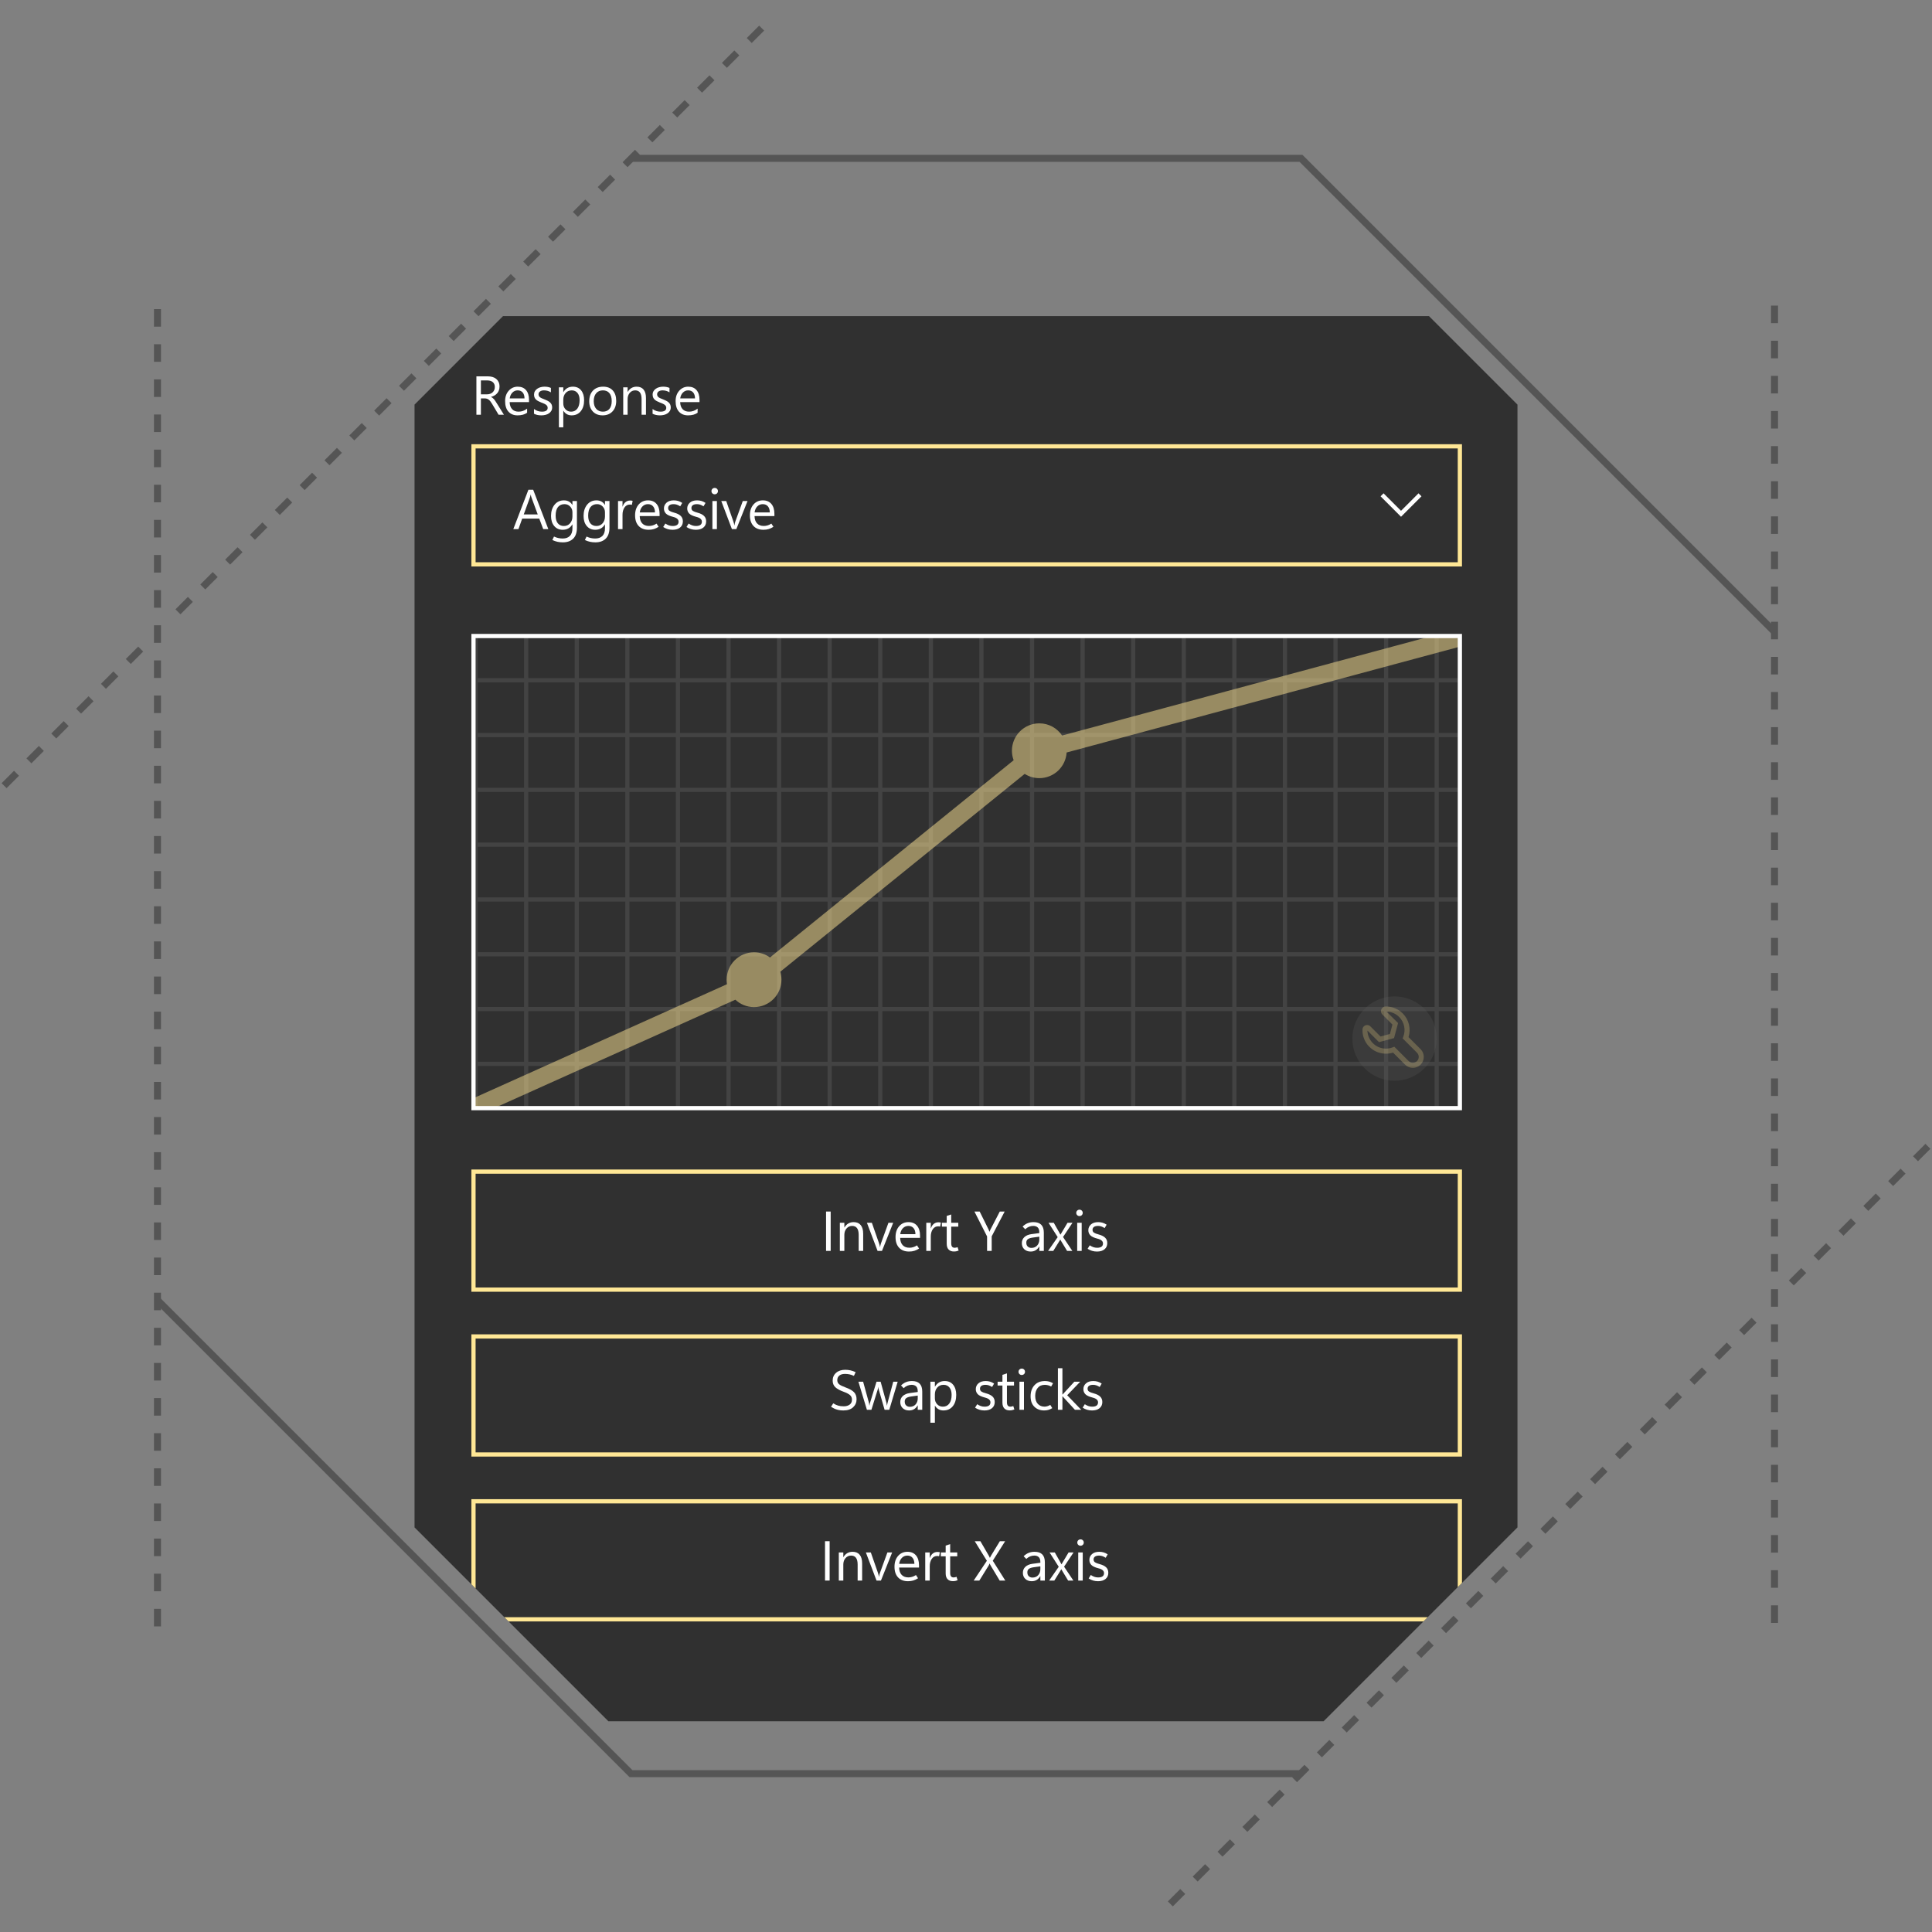 <svg xmlns="http://www.w3.org/2000/svg" xmlns:xlink="http://www.w3.org/1999/xlink" viewBox="0 0 550 550"><rect x="0" y="0" width="550" height="550" fill="#808080" stroke="none"/><g clip-path="url(#clip_logitech_img_3)"><path d="M504.39 180.511L369.952 46.073H179.828V44.073H370.78L505.804 179.097L504.39 180.511Z" fill="#555555"/><path d="M333.877 542.707L332.463 541.293L335.998 537.758L337.412 539.172L333.877 542.707ZM340.949 535.636L339.535 534.222L343.07 530.687L344.484 532.101L340.949 535.636ZM348.02 528.564L346.606 527.15L350.141 523.615L351.555 525.029L348.02 528.564ZM355.09 521.494L353.676 520.08L357.212 516.544L358.626 517.958L355.09 521.494ZM362.162 514.423L360.748 513.009L364.283 509.474L365.697 510.888L362.162 514.423ZM369.233 507.352L367.819 505.938L371.354 502.403L372.768 503.817L369.233 507.352ZM376.304 500.28L374.89 498.866L378.425 495.331L379.839 496.745L376.304 500.28ZM383.375 493.21L381.961 491.796L385.497 488.26L386.911 489.674L383.375 493.21ZM390.446 486.139L389.032 484.725L392.568 481.189L393.982 482.603L390.446 486.139ZM397.517 479.067L396.103 477.653L399.638 474.118L401.052 475.532L397.517 479.067ZM404.588 471.996L403.174 470.582L406.709 467.047L408.123 468.461L404.588 471.996ZM411.659 464.926L410.245 463.512L413.781 459.976L415.195 461.39L411.659 464.926ZM418.73 457.854L417.316 456.44L420.852 452.904L422.266 454.318L418.73 457.854ZM425.801 450.783L424.387 449.369L427.922 445.834L429.336 447.248L425.801 450.783ZM432.873 443.712L431.459 442.298L434.994 438.763L436.408 440.177L432.873 443.712ZM439.944 436.641L438.53 435.227L442.065 431.692L443.479 433.106L439.944 436.641ZM447.014 429.57L445.6 428.156L449.136 424.62L450.55 426.034L447.014 429.57ZM454.085 422.499L452.671 421.085L456.207 417.549L457.621 418.963L454.085 422.499ZM461.157 415.428L459.743 414.014L463.278 410.479L464.692 411.893L461.157 415.428ZM468.228 408.356L466.814 406.942L470.349 403.407L471.763 404.821L468.228 408.356ZM475.299 401.285L473.885 399.871L477.42 396.336L478.834 397.75L475.299 401.285ZM482.37 394.215L480.956 392.801L484.492 389.265L485.906 390.679L482.37 394.215ZM489.441 387.144L488.027 385.73L491.562 382.195L492.976 383.609L489.441 387.144ZM496.512 380.072L495.098 378.658L498.633 375.123L500.047 376.537L496.512 380.072ZM510.654 365.931L509.24 364.517L512.776 360.981L514.19 362.395L510.654 365.931ZM517.725 358.859L516.311 357.445L519.847 353.909L521.261 355.323L517.725 358.859ZM524.796 351.788L523.382 350.374L526.917 346.839L528.331 348.253L524.796 351.788ZM531.868 344.717L530.454 343.303L533.989 339.768L535.403 341.182L531.868 344.717ZM538.939 337.646L537.525 336.232L541.06 332.697L542.474 334.111L538.939 337.646ZM546.009 330.575L544.595 329.161L548.131 325.625L549.545 327.039L546.009 330.575Z" fill="#555555"/><path d="M506.17 462H504.17V457H506.17V462ZM506.17 452H504.17V447H506.17V452ZM506.17 442H504.17V437H506.17V442ZM506.17 432H504.17V427H506.17V432ZM506.17 422H504.17V417H506.17V422ZM506.17 412H504.17V407H506.17V412ZM506.17 402H504.17V397H506.17V402ZM506.17 392H504.17V387H506.17V392ZM506.17 382H504.17V377H506.17V382ZM506.17 372H504.17V367H506.17V372ZM506.17 362H504.17V357H506.17V362ZM506.17 352H504.17V347H506.17V352ZM506.17 342H504.17V337H506.17V342ZM506.17 332H504.17V327H506.17V332ZM506.17 322H504.17V317H506.17V322ZM506.17 312H504.17V307H506.17V312ZM506.17 302H504.17V297H506.17V302ZM506.17 292H504.17V287H506.17V292ZM506.17 282H504.17V277H506.17V282ZM506.17 272H504.17V267H506.17V272ZM506.17 262H504.17V257H506.17V262ZM506.17 252H504.17V247H506.17V252ZM506.17 242H504.17V237H506.17V242ZM506.17 232H504.17V227H506.17V232ZM506.17 222H504.17V217H506.17V222ZM506.17 212H504.17V207H506.17V212ZM506.17 202H504.17V197H506.17V202ZM506.17 192H504.17V187H506.17V192ZM506.17 182H504.17V177H506.17V182ZM506.17 172H504.17V167H506.17V172ZM506.17 162H504.17V157H506.17V162ZM506.17 152H504.17V147H506.17V152ZM506.17 142H504.17V137H506.17V142ZM506.17 132H504.17V127H506.17V132ZM506.17 122H504.17V117H506.17V122ZM506.17 112H504.17V107H506.17V112ZM506.17 102H504.17V97H506.17V102ZM506.17 92H504.17V87H506.17V92Z" fill="#555555"/><path d="M370.17 505.927H179.219L44.195 370.903L45.609 369.489L180.047 503.927H370.17V505.927Z" fill="#555555"/><path d="M1.869 224.374L0.455 222.96L3.99 219.425L5.404 220.839L1.869 224.374ZM8.939 217.303L7.525 215.889L11.061 212.353L12.475 213.767L8.939 217.303ZM16.011 210.232L14.597 208.818L18.132 205.283L19.546 206.697L16.011 210.232ZM23.082 203.161L21.668 201.747L25.204 198.211L26.618 199.625L23.082 203.161ZM30.153 196.09L28.739 194.676L32.275 191.141L33.689 192.555L30.153 196.09ZM37.224 189.019L35.81 187.605L39.346 184.069L40.76 185.483L37.224 189.019ZM51.366 174.877L49.952 173.463L53.488 169.927L54.902 171.341L51.366 174.877ZM58.437 167.806L57.023 166.392L60.559 162.857L61.973 164.271L58.437 167.806ZM65.508 160.735L64.094 159.321L67.63 155.785L69.044 157.199L65.508 160.735ZM72.579 153.664L71.165 152.25L74.701 148.715L76.115 150.129L72.579 153.664ZM79.65 146.593L78.236 145.179L81.771 141.643L83.185 143.057L79.65 146.593ZM86.721 139.521L85.307 138.107L88.843 134.572L90.257 135.986L86.721 139.521ZM93.792 132.451L92.378 131.037L95.913 127.501L97.327 128.915L93.792 132.451ZM100.863 125.379L99.449 123.965L102.985 120.43L104.399 121.844L100.863 125.379ZM107.935 118.309L106.521 116.895L110.057 113.359L111.471 114.773L107.935 118.309ZM115.005 111.237L113.591 109.823L117.127 106.287L118.541 107.701L115.005 111.237ZM122.077 104.167L120.663 102.753L124.199 99.217L125.613 100.631L122.077 104.167ZM129.147 97.095L127.733 95.681L131.269 92.145L132.683 93.559L129.147 97.095ZM136.219 90.024L134.805 88.61L138.341 85.074L139.755 86.488L136.219 90.024ZM143.29 82.953L141.876 81.539L145.411 78.003L146.825 79.417L143.29 82.953ZM150.361 75.882L148.947 74.468L152.483 70.932L153.897 72.346L150.361 75.882ZM157.432 68.811L156.018 67.397L159.554 63.861L160.968 65.275L157.432 68.811ZM164.503 61.74L163.089 60.326L166.625 56.791L168.039 58.205L164.503 61.74ZM171.574 54.669L170.16 53.255L173.696 49.719L175.11 51.133L171.574 54.669ZM178.645 47.598L177.231 46.184L180.767 42.649L182.181 44.063L178.645 47.598ZM185.716 40.527L184.302 39.113L187.838 35.577L189.252 36.991L185.716 40.527ZM192.788 33.456L191.374 32.042L194.909 28.507L196.323 29.921L192.788 33.456ZM199.858 26.385L198.444 24.971L201.98 21.435L203.394 22.849L199.858 26.385ZM206.93 19.313L205.516 17.899L209.051 14.364L210.465 15.778L206.93 19.313ZM214 12.243L212.586 10.829L216.122 7.293L217.536 8.707L214 12.243Z" fill="#555555"/><path d="M45.828 463H43.828V458H45.828V463ZM45.828 453H43.828V448H45.828V453ZM45.828 443H43.828V438H45.828V443ZM45.828 433H43.828V428H45.828V433ZM45.828 423H43.828V418H45.828V423ZM45.828 413H43.828V408H45.828V413ZM45.828 403H43.828V398H45.828V403ZM45.828 393H43.828V388H45.828V393ZM45.828 383H43.828V378H45.828V383ZM45.828 373H43.828V368H45.828V373ZM45.828 363H43.828V358H45.828V363ZM45.828 353H43.828V348H45.828V353ZM45.828 343H43.828V338H45.828V343ZM45.828 333H43.828V328H45.828V333ZM45.828 323H43.828V318H45.828V323ZM45.828 313H43.828V308H45.828V313ZM45.828 303H43.828V298H45.828V303ZM45.828 293H43.828V288H45.828V293ZM45.828 283H43.828V278H45.828V283ZM45.828 273H43.828V268H45.828V273ZM45.828 263H43.828V258H45.828V263ZM45.828 253H43.828V248H45.828V253ZM45.828 243H43.828V238H45.828V243ZM45.828 233H43.828V228H45.828V233ZM45.828 223H43.828V218H45.828V223ZM45.828 213H43.828V208H45.828V213ZM45.828 203H43.828V198H45.828V203ZM45.828 193H43.828V188H45.828V193ZM45.828 183H43.828V178H45.828V183ZM45.828 173H43.828V168H45.828V173ZM45.828 163H43.828V158H45.828V163ZM45.828 153H43.828V148H45.828V153ZM45.828 143H43.828V138H45.828V143ZM45.828 133H43.828V128H45.828V133ZM45.828 123H43.828V118H45.828V123ZM45.828 113H43.828V108H45.828V113ZM45.828 103H43.828V98H45.828V103ZM45.828 93H43.828V88H45.828V93Z" fill="#555555"/><path d="M406.81 90H143.192L118.01 115.181V434.819L173.192 490H376.81L431.992 434.819V115.181L406.81 90Z" fill="#303030"/><path opacity="0.3" d="M414.991 194.262V193.062H409.591V181.062H408.391V193.062H395.191V181.062H393.991V193.062H380.791V181.062H379.591V193.062H366.391V181.062H365.191V193.062H351.991V181.062H350.791V193.062H337.591V181.062H336.391V193.062H323.191V181.062H321.991V193.062H308.791V181.062H307.591V193.062H294.391V181.062H293.191V193.062H279.991V181.062H278.791V193.062H265.591V181.062H264.391V193.062H251.191V181.062H249.991V193.062H236.791V181.062H235.591V193.062H222.391V181.062H221.191V193.062H207.991V181.062H206.791V193.062H193.591V181.062H192.391V193.062H179.191V181.062H177.991V193.062H164.791V181.062H163.591V193.062H150.391V181.062H149.191V193.062H135.991V181.062H134.791V315.833H135.991V303.462H149.191V315.833H150.391V303.462H163.591V315.833H164.791V303.462H177.991V315.833H179.191V303.462H192.391V315.833H193.591V303.462H206.791V315.833H207.991V303.462H221.191V315.833H222.391V303.462H235.591V315.833H236.791V303.462H249.991V315.833H251.191V303.462H264.391V315.833H265.591V303.462H278.791V315.833H279.991V303.462H293.191V315.833H294.391V303.462H307.591V315.833H308.791V303.462H321.991V315.833H323.191V303.462H336.391V315.833H337.591V303.462H350.791V315.833H351.991V303.462H365.191V315.833H366.391V303.462H379.591V315.833H380.791V303.462H393.991V315.833H395.191V303.462H408.391V315.833H409.591V303.462H414.991V302.262H409.591V287.862H414.991V286.662H409.591V272.262H414.991V271.062H409.591V256.662H414.991V255.462H409.591V241.062H414.991V239.862H409.591V225.462H414.991V224.262H409.591V209.862H414.991V208.662H409.591V194.262H414.991ZM393.991 194.262V208.662H380.791V194.262H393.991ZM179.191 241.062H192.391V255.462H179.191V241.062ZM177.991 255.462H164.791V241.062H177.991V255.462ZM193.591 241.062H206.791V255.462H193.591V241.062ZM207.991 241.062H221.191V255.462H207.991V241.062ZM222.391 241.062H235.591V255.462H222.391V241.062ZM236.791 241.062H249.991V255.462H236.791V241.062ZM251.191 241.062H264.391V255.462H251.191V241.062ZM265.591 241.062H278.791V255.462H265.591V241.062ZM279.991 241.062H293.191V255.462H279.991V241.062ZM294.391 241.062H307.591V255.462H294.391V241.062ZM308.791 241.062H321.991V255.462H308.791V241.062ZM323.191 241.062H336.391V255.462H323.191V241.062ZM337.591 241.062H350.791V255.462H337.591V241.062ZM351.991 241.062H365.191V255.462H351.991V241.062ZM351.991 239.862V225.462H365.191V239.862H351.991ZM350.791 239.862H337.591V225.462H350.791V239.862ZM336.391 239.862H323.191V225.462H336.391V239.862ZM321.991 239.862H308.791V225.462H321.991V239.862ZM307.591 239.862H294.391V225.462H307.591V239.862ZM293.191 239.862H279.991V225.462H293.191V239.862ZM278.791 239.862H265.591V225.462H278.791V239.862ZM264.391 239.862H251.191V225.462H264.391V239.862ZM249.991 239.862H236.791V225.462H249.991V239.862ZM235.591 239.862H222.391V225.462H235.591V239.862ZM221.191 239.862H207.991V225.462H221.191V239.862ZM206.791 239.862H193.591V225.462H206.791V239.862ZM192.391 239.862H179.191V225.462H192.391V239.862ZM177.991 239.862H164.791V225.462H177.991V239.862ZM163.591 239.862H150.391V225.462H163.591V239.862ZM163.591 241.062V255.462H150.391V241.062H163.591ZM163.591 256.662V271.062H150.391V256.662H163.591ZM164.791 256.662H177.991V271.062H164.791V256.662ZM179.191 256.662H192.391V271.062H179.191V256.662ZM193.591 256.662H206.791V271.062H193.591V256.662ZM207.991 256.662H221.191V271.062H207.991V256.662ZM222.391 256.662H235.591V271.062H222.391V256.662ZM236.791 256.662H249.991V271.062H236.791V256.662ZM251.191 256.662H264.391V271.062H251.191V256.662ZM265.591 256.662H278.791V271.062H265.591V256.662ZM279.991 256.662H293.191V271.062H279.991V256.662ZM294.391 256.662H307.591V271.062H294.391V256.662ZM308.791 256.662H321.991V271.062H308.791V256.662ZM323.191 256.662H336.391V271.062H323.191V256.662ZM337.591 256.662H350.791V271.062H337.591V256.662ZM351.991 256.662H365.191V271.062H351.991V256.662ZM366.391 256.662H379.591V271.062H366.391V256.662ZM366.391 255.462V241.062H379.591V255.462H366.391ZM366.391 239.862V225.462H379.591V239.862H366.391ZM366.391 224.262V209.862H379.591V224.262H366.391ZM365.191 224.262H351.991V209.862H365.191V224.262ZM350.791 224.262H337.591V209.862H350.791V224.262ZM336.391 224.262H323.191V209.862H336.391V224.262ZM321.991 224.262H308.791V209.862H321.991V224.262ZM307.591 224.262H294.391V209.862H307.591V224.262ZM293.191 224.262H279.991V209.862H293.191V224.262ZM278.791 224.262H265.591V209.862H278.791V224.262ZM264.391 224.262H251.191V209.862H264.391V224.262ZM249.991 224.262H236.791V209.862H249.991V224.262ZM235.591 224.262H222.391V209.862H235.591V224.262ZM221.191 224.262H207.991V209.862H221.191V224.262ZM206.791 224.262H193.591V209.862H206.791V224.262ZM192.391 224.262H179.191V209.862H192.391V224.262ZM177.991 224.262H164.791V209.862H177.991V224.262ZM163.591 224.262H150.391V209.862H163.591V224.262ZM149.191 224.262H135.991V209.862H149.191V224.262ZM149.191 225.462V239.862H135.991V225.462H149.191ZM149.191 241.062V255.462H135.991V241.062H149.191ZM149.191 256.662V271.062H135.991V256.662H149.191ZM149.191 272.262V286.662H135.991V272.262H149.191ZM150.391 272.262H163.591V286.662H150.391V272.262ZM164.791 272.262H177.991V286.662H164.791V272.262ZM179.191 272.262H192.391V286.662H179.191V272.262ZM193.591 272.262H206.791V286.662H193.591V272.262ZM207.991 272.262H221.191V286.662H207.991V272.262ZM222.391 272.262H235.591V286.662H222.391V272.262ZM236.791 272.262H249.991V286.662H236.791V272.262ZM251.191 272.262H264.391V286.662H251.191V272.262ZM265.591 272.262H278.791V286.662H265.591V272.262ZM279.991 272.262H293.191V286.662H279.991V272.262ZM294.391 272.262H307.591V286.662H294.391V272.262ZM308.791 272.262H321.991V286.662H308.791V272.262ZM323.191 272.262H336.391V286.662H323.191V272.262ZM337.591 272.262H350.791V286.662H337.591V272.262ZM351.991 272.262H365.191V286.662H351.991V272.262ZM366.391 272.262H379.591V286.662H366.391V272.262ZM380.791 272.262H393.991V286.662H380.791V272.262ZM380.791 271.062V256.662H393.991V271.062H380.791ZM380.791 255.462V241.062H393.991V255.462H380.791ZM380.791 239.862V225.462H393.991V239.862H380.791ZM380.791 224.262V209.862H393.991V224.262H380.791ZM379.591 194.262V208.662H366.391V194.262H379.591ZM365.191 194.262V208.662H351.991V194.262H365.191ZM350.791 194.262V208.662H337.591V194.262H350.791ZM336.391 194.262V208.662H323.191V194.262H336.391ZM321.991 194.262V208.662H308.791V194.262H321.991ZM307.591 194.262V208.662H294.391V194.262H307.591ZM293.191 194.262V208.662H279.991V194.262H293.191ZM278.791 194.262V208.662H265.591V194.262H278.791ZM264.391 194.262V208.662H251.191V194.262H264.391ZM249.991 194.262V208.662H236.791V194.262H249.991ZM235.591 194.262V208.662H222.391V194.262H235.591ZM221.191 194.262V208.662H207.991V194.262H221.191ZM206.791 194.262V208.662H193.591V194.262H206.791ZM192.391 194.262V208.662H179.191V194.262H192.391ZM177.991 194.262V208.662H164.791V194.262H177.991ZM163.591 194.262V208.662H150.391V194.262H163.591ZM149.191 194.262V208.662H135.991V194.262H149.191ZM135.991 302.262V287.862H149.191V302.262H135.991ZM150.391 302.262V287.862H163.591V302.262H150.391ZM164.791 302.262V287.862H177.991V302.262H164.791ZM179.191 302.262V287.862H192.391V302.262H179.191ZM193.591 302.262V287.862H206.791V302.262H193.591ZM207.991 302.262V287.862H221.191V302.262H207.991ZM222.391 302.262V287.862H235.591V302.262H222.391ZM236.791 302.262V287.862H249.991V302.262H236.791ZM251.191 302.262V287.862H264.391V302.262H251.191ZM265.591 302.262V287.862H278.791V302.262H265.591ZM279.991 302.262V287.862H293.191V302.262H279.991ZM294.391 302.262V287.862H307.591V302.262H294.391ZM308.791 302.262V287.862H321.991V302.262H308.791ZM323.191 302.262V287.862H336.391V302.262H323.191ZM337.591 302.262V287.862H350.791V302.262H337.591ZM351.991 302.262V287.862H365.191V302.262H351.991ZM366.391 302.262V287.862H379.591V302.262H366.391ZM380.791 302.262V287.862H393.991V302.262H380.791ZM408.391 302.262H395.191V287.862H408.391V302.262ZM408.391 286.662H395.191V272.262H408.391V286.662ZM408.391 271.062H395.191V256.662H408.391V271.062ZM408.391 255.462H395.191V241.062H408.391V255.462ZM408.391 239.862H395.191V225.462H408.391V239.862ZM408.391 224.262H395.191V209.862H408.391V224.262ZM408.391 208.662H395.191V194.262H408.391V208.662Z" fill="#707070"/><path d="M143.453 118.062H141.93L140.102 115C139.935 114.715 139.772 114.473 139.615 114.272C139.457 114.071 139.297 113.907 139.131 113.781C138.966 113.655 138.789 113.562 138.597 113.503C138.407 113.445 138.192 113.415 137.954 113.415H136.903V118.061H135.623V107.138H138.883C139.361 107.138 139.801 107.198 140.205 107.317C140.608 107.436 140.959 107.617 141.256 107.861C141.553 108.105 141.785 108.408 141.953 108.771C142.121 109.134 142.204 109.56 142.204 110.047C142.204 110.428 142.146 110.777 142.033 111.095C141.918 111.413 141.756 111.695 141.546 111.944C141.335 112.194 141.08 112.406 140.784 112.58C140.486 112.756 140.153 112.892 139.782 112.988V113.018C139.965 113.099 140.124 113.192 140.258 113.296C140.392 113.4 140.521 113.523 140.643 113.666C140.765 113.808 140.885 113.968 141.005 114.149C141.124 114.33 141.258 114.539 141.405 114.777L143.453 118.062ZM136.903 108.296V112.257H138.64C138.96 112.257 139.256 112.209 139.527 112.113C139.799 112.015 140.034 111.878 140.232 111.697C140.43 111.516 140.585 111.296 140.697 111.035C140.809 110.774 140.864 110.48 140.864 110.155C140.864 109.572 140.674 109.116 140.297 108.788C139.919 108.461 139.371 108.297 138.655 108.297H136.903V108.296Z" fill="white"/><path d="M150.598 114.474H145.091C145.112 115.344 145.345 116.014 145.792 116.485C146.239 116.959 146.853 117.194 147.635 117.194C148.513 117.194 149.321 116.904 150.057 116.326V117.499C149.371 117.997 148.465 118.245 147.338 118.245C146.236 118.245 145.371 117.891 144.74 117.182C144.11 116.474 143.795 115.477 143.795 114.192C143.795 112.978 144.139 111.989 144.828 111.225C145.516 110.461 146.37 110.079 147.391 110.079C148.412 110.079 149.201 110.409 149.76 111.069C150.318 111.729 150.598 112.645 150.598 113.819V114.474ZM149.319 113.415C149.313 112.694 149.141 112.133 148.797 111.731C148.455 111.33 147.979 111.13 147.369 111.13C146.78 111.13 146.279 111.341 145.868 111.762C145.457 112.184 145.203 112.735 145.106 113.416L149.319 113.415Z" fill="white"/><path d="M152.016 117.78V116.439C152.696 116.941 153.446 117.193 154.263 117.193C155.36 117.193 155.909 116.827 155.909 116.096C155.909 115.887 155.862 115.712 155.767 115.566C155.673 115.422 155.547 115.293 155.386 115.182C155.227 115.071 155.039 114.97 154.822 114.881C154.606 114.792 154.374 114.699 154.125 114.603C153.78 114.466 153.476 114.328 153.215 114.188C152.953 114.049 152.734 113.89 152.56 113.716C152.384 113.54 152.252 113.341 152.164 113.118C152.075 112.894 152.03 112.633 152.03 112.333C152.03 111.967 152.114 111.644 152.281 111.362C152.448 111.08 152.672 110.844 152.951 110.654C153.23 110.463 153.549 110.32 153.907 110.224C154.265 110.126 154.635 110.078 155.016 110.078C155.691 110.078 156.296 110.195 156.829 110.428V111.693C156.255 111.317 155.595 111.129 154.848 111.129C154.614 111.129 154.404 111.156 154.216 111.209C154.028 111.263 153.866 111.338 153.733 111.434C153.599 111.53 153.494 111.646 153.42 111.781C153.346 111.915 153.31 112.063 153.31 112.227C153.31 112.429 153.347 112.601 153.42 112.737C153.494 112.875 153.602 112.997 153.744 113.103C153.886 113.211 154.058 113.307 154.262 113.393C154.465 113.479 154.696 113.572 154.955 113.675C155.3 113.808 155.61 113.943 155.885 114.083C156.159 114.223 156.393 114.38 156.586 114.555C156.779 114.729 156.928 114.931 157.032 115.161C157.136 115.388 157.189 115.66 157.189 115.975C157.189 116.361 157.104 116.696 156.934 116.981C156.764 117.266 156.536 117.501 156.252 117.69C155.968 117.877 155.64 118.017 155.27 118.108C154.9 118.199 154.511 118.245 154.104 118.245C153.3 118.244 152.604 118.09 152.016 117.78Z" fill="white"/><path d="M160.387 116.934H160.357V121.65H159.107V110.262H160.357V111.633H160.387C161.001 110.597 161.901 110.079 163.084 110.079C164.09 110.079 164.874 110.429 165.438 111.127C166.001 111.825 166.284 112.761 166.284 113.933C166.284 115.239 165.966 116.283 165.332 117.067C164.698 117.851 163.829 118.244 162.727 118.244C161.715 118.244 160.936 117.807 160.387 116.934ZM160.356 113.789V114.878C160.356 115.523 160.566 116.07 160.984 116.52C161.403 116.969 161.935 117.194 162.58 117.194C163.337 117.194 163.93 116.904 164.359 116.326C164.788 115.747 165.002 114.942 165.002 113.912C165.002 113.042 164.802 112.362 164.4 111.87C163.998 111.376 163.455 111.131 162.77 111.131C162.044 111.131 161.46 111.384 161.018 111.889C160.577 112.394 160.356 113.027 160.356 113.789Z" fill="white"/><path d="M171.538 118.244C170.385 118.244 169.465 117.879 168.777 117.15C168.088 116.421 167.744 115.456 167.744 114.252C167.744 112.942 168.102 111.918 168.818 111.182C169.534 110.446 170.501 110.078 171.72 110.078C172.883 110.078 173.79 110.436 174.443 111.152C175.095 111.869 175.421 112.862 175.421 114.131C175.421 115.376 175.07 116.372 174.367 117.121C173.664 117.87 172.721 118.244 171.538 118.244ZM171.629 111.13C170.827 111.13 170.191 111.403 169.725 111.949C169.259 112.495 169.024 113.247 169.024 114.207C169.024 115.132 169.26 115.861 169.732 116.393C170.204 116.927 170.837 117.193 171.629 117.193C172.436 117.193 173.058 116.931 173.491 116.409C173.925 115.885 174.142 115.141 174.142 114.176C174.142 113.201 173.925 112.45 173.491 111.922C173.058 111.394 172.436 111.13 171.629 111.13Z" fill="white"/><path d="M183.894 118.062H182.644V113.613C182.644 111.957 182.04 111.13 180.831 111.13C180.206 111.13 179.689 111.364 179.281 111.834C178.873 112.304 178.668 112.897 178.668 113.613V118.062H177.418V110.262H178.668V111.557H178.698C179.287 110.571 180.14 110.079 181.257 110.079C182.11 110.079 182.763 110.354 183.215 110.905C183.667 111.456 183.893 112.253 183.893 113.293L183.894 118.062Z" fill="white"/><path d="M185.775 117.78V116.439C186.455 116.941 187.205 117.193 188.022 117.193C189.119 117.193 189.668 116.827 189.668 116.096C189.668 115.887 189.621 115.712 189.526 115.566C189.432 115.422 189.306 115.293 189.145 115.182C188.986 115.071 188.798 114.97 188.581 114.881C188.365 114.792 188.133 114.699 187.884 114.603C187.539 114.466 187.235 114.328 186.974 114.188C186.712 114.049 186.493 113.89 186.319 113.716C186.143 113.54 186.011 113.341 185.923 113.118C185.834 112.894 185.789 112.633 185.789 112.333C185.789 111.967 185.873 111.644 186.04 111.362C186.207 111.08 186.431 110.844 186.71 110.654C186.989 110.463 187.308 110.32 187.666 110.224C188.024 110.126 188.394 110.078 188.775 110.078C189.45 110.078 190.055 110.195 190.588 110.428V111.693C190.014 111.317 189.354 111.129 188.607 111.129C188.373 111.129 188.163 111.156 187.975 111.209C187.787 111.263 187.625 111.338 187.492 111.434C187.358 111.53 187.253 111.646 187.179 111.781C187.105 111.915 187.069 112.063 187.069 112.227C187.069 112.429 187.106 112.601 187.179 112.737C187.253 112.875 187.361 112.997 187.503 113.103C187.645 113.211 187.817 113.307 188.021 113.393C188.224 113.479 188.455 113.572 188.714 113.675C189.059 113.808 189.369 113.943 189.644 114.083C189.918 114.223 190.152 114.38 190.345 114.555C190.538 114.729 190.687 114.931 190.791 115.161C190.895 115.388 190.948 115.66 190.948 115.975C190.948 116.361 190.863 116.696 190.693 116.981C190.523 117.266 190.295 117.501 190.011 117.69C189.727 117.877 189.399 118.017 189.029 118.108C188.659 118.199 188.27 118.245 187.863 118.245C187.06 118.244 186.364 118.09 185.775 117.78Z" fill="white"/><path d="M199.135 114.474H193.628C193.649 115.344 193.882 116.014 194.329 116.485C194.776 116.959 195.39 117.194 196.172 117.194C197.05 117.194 197.858 116.904 198.594 116.326V117.499C197.908 117.997 197.002 118.245 195.875 118.245C194.773 118.245 193.908 117.891 193.277 117.182C192.647 116.474 192.332 115.477 192.332 114.192C192.332 112.978 192.676 111.989 193.365 111.225C194.053 110.461 194.907 110.079 195.928 110.079C196.949 110.079 197.738 110.409 198.297 111.069C198.855 111.729 199.135 112.645 199.135 113.819V114.474ZM197.855 113.415C197.849 112.694 197.677 112.133 197.333 111.731C196.991 111.33 196.515 111.13 195.905 111.13C195.316 111.13 194.815 111.341 194.404 111.762C193.993 112.184 193.739 112.735 193.642 113.416L197.855 113.415Z" fill="white"/><path d="M416.191 161.261H134.191V126.461H416.191V161.261ZM135.391 160.061H414.991V127.661H135.391V160.061Z" fill="#FFE795"/><path d="M398.843 147.11L393.018 141.286L393.868 140.438L398.843 145.413L403.818 140.438L404.668 141.286L398.843 147.11Z" fill="white"/><path d="M416.191 367.733H134.191V332.933H416.191V367.733ZM135.391 366.533H414.991V334.133H135.391V366.533Z" fill="#FFE795"/><path d="M416.191 414.658H134.191V379.858H416.191V414.658ZM135.391 413.458H414.991V381.058H135.391V413.458Z" fill="#FFE795"/><g opacity="0.5"><path opacity="0.5" d="M396.992 307.662C403.619 307.662 408.992 302.289 408.992 295.662C408.992 289.035 403.619 283.662 396.992 283.662C390.365 283.662 384.992 289.035 384.992 295.662C384.992 302.289 390.364 307.662 396.992 307.662Z" fill="#5C5C5B"/><path opacity="0.5" d="M402.205 303.998C401.406 303.998 400.607 303.694 399.999 303.086L396.568 299.655C395.849 299.883 395.104 299.984 394.34 299.961C392.554 299.903 390.898 299.154 389.675 297.85C388.453 296.546 387.811 294.844 387.869 293.058C387.891 292.711 388.03 292.407 388.262 292.178C388.783 291.668 389.62 291.677 390.128 292.195L393.002 295.07L395.679 294.353L396.396 291.676L393.522 288.797C393.296 288.575 393.156 288.27 393.135 287.944C393.112 287.594 393.228 287.254 393.46 286.989C393.693 286.723 394.015 286.565 394.368 286.543C396.231 286.47 398.03 287.193 399.329 288.497L399.33 288.498C401.098 290.275 401.721 292.876 400.98 295.244L404.412 298.676C405.628 299.892 405.628 301.871 404.412 303.088C403.803 303.694 403.004 303.998 402.205 303.998ZM396.929 297.979L401.016 302.066C401.67 302.72 402.736 302.72 403.391 302.067C404.046 301.412 404.047 300.345 403.392 299.691L399.306 295.605L399.478 295.166C400.245 293.216 399.786 290.996 398.308 289.511C397.351 288.551 396.048 288.001 394.698 287.977L398 291.244L396.854 295.526L392.571 296.674L389.27 293.372C389.304 294.619 389.805 295.883 390.723 296.862C391.682 297.886 392.982 298.474 394.385 298.519C395.103 298.538 395.816 298.419 396.488 298.153L396.929 297.979ZM389.106 293.206C389.107 293.206 389.107 293.207 389.106 293.206V293.206Z" fill="#FFE795"/></g><path d="M236.475 356.102H235.162V344.899H236.475V356.102Z" fill="white"/><path d="M245.729 356.102H244.448V351.539C244.448 350.69 244.293 350.053 243.983 349.629C243.673 349.205 243.208 348.992 242.588 348.992C241.947 348.992 241.418 349.233 240.998 349.715C240.578 350.197 240.369 350.805 240.369 351.539V356.102H239.088V348.102H240.369V349.43H240.4C240.702 348.925 241.072 348.546 241.509 348.293C241.946 348.04 242.452 347.914 243.025 347.914C243.9 347.914 244.57 348.197 245.033 348.762C245.496 349.327 245.728 350.143 245.728 351.211V356.102H245.729Z" fill="white"/><path d="M254.272 348.102L251.084 356.102H249.826L246.795 348.102H248.201L250.232 353.915C250.305 354.128 250.365 354.328 250.412 354.513C250.459 354.698 250.492 354.871 250.514 355.033H250.545C250.571 354.83 250.605 354.638 250.647 354.459C250.688 354.279 250.738 354.109 250.795 353.947L252.92 348.103H254.272V348.102Z" fill="white"/><path d="M261.916 352.391H256.26C256.281 353.292 256.519 353.986 256.975 354.473C257.431 354.96 258.07 355.203 258.893 355.203C259.252 355.203 259.613 355.15 259.975 355.043C260.337 354.936 260.695 354.766 261.049 354.531L261.643 355.445C261.19 355.736 260.737 355.95 260.284 356.086C259.831 356.222 259.333 356.289 258.792 356.289C257.583 356.289 256.641 355.93 255.964 355.211C255.287 354.492 254.946 353.49 254.941 352.203C254.936 350.916 255.275 349.88 255.961 349.094C256.646 348.307 257.535 347.914 258.629 347.914C259.67 347.914 260.479 348.254 261.055 348.934C261.631 349.614 261.918 350.555 261.918 351.758V352.391H261.916ZM260.604 351.345C260.599 350.605 260.419 350.029 260.065 349.615C259.711 349.201 259.224 348.994 258.604 348.994C257.995 348.994 257.477 349.206 257.053 349.631C256.629 350.056 256.369 350.627 256.276 351.346H260.604V351.345Z" fill="white"/><path d="M267.639 349.196C267.54 349.165 267.451 349.143 267.373 349.13C267.295 349.117 267.196 349.11 267.076 349.11C266.425 349.11 265.912 349.387 265.537 349.942C265.162 350.497 264.974 351.19 264.974 352.024V356.102H263.693V348.102H264.974V349.688H265.005C265.187 349.125 265.466 348.697 265.841 348.403C266.216 348.109 266.648 347.962 267.138 347.962C267.3 347.962 267.436 347.97 267.548 347.985C267.66 348 267.76 348.024 267.849 348.055L267.639 349.196Z" fill="white"/><path d="M272.909 356.009C272.69 356.097 272.475 356.164 272.264 356.208C272.053 356.252 271.815 356.274 271.549 356.274C270.914 356.274 270.415 356.088 270.053 355.715C269.691 355.342 269.51 354.792 269.51 354.063V349.196H268.135V348.102H269.51V346.149L270.791 345.735V348.102H272.807V349.196H270.791V353.915C270.791 354.374 270.873 354.704 271.037 354.907C271.201 355.11 271.447 355.212 271.775 355.212C271.931 355.212 272.082 355.194 272.228 355.157C272.374 355.12 272.496 355.079 272.595 355.032L272.909 356.009Z" fill="white"/><path d="M286.011 344.899L282.315 351.962V356.103H281.002V351.994L277.4 344.9H278.892L281.4 349.963C281.416 349.994 281.447 350.067 281.494 350.182C281.541 350.297 281.601 350.453 281.674 350.651H281.697C281.723 350.563 281.761 350.461 281.81 350.346C281.859 350.231 281.921 350.104 281.994 349.963L284.619 344.9H286.011V344.899Z" fill="white"/><path d="M297.154 356.102H295.872V354.852H295.841C295.565 355.331 295.226 355.69 294.822 355.93C294.418 356.17 293.948 356.289 293.411 356.289C292.661 356.289 292.054 356.07 291.591 355.633C291.128 355.196 290.896 354.615 290.896 353.891C290.896 353.209 291.13 352.643 291.599 352.196C292.068 351.749 292.732 351.462 293.591 351.337L295.872 351.032V350.852C295.872 350.18 295.717 349.702 295.404 349.418C295.091 349.134 294.675 348.992 294.154 348.992C293.738 348.992 293.336 349.07 292.951 349.226C292.566 349.382 292.203 349.622 291.865 349.945L291.115 349.172C291.563 348.74 292.038 348.422 292.544 348.219C293.05 348.016 293.612 347.914 294.232 347.914C295.201 347.914 295.931 348.162 296.421 348.66C296.911 349.158 297.154 349.904 297.154 350.898V356.102H297.154ZM295.871 352.852V352.055L293.941 352.321C293.353 352.405 292.91 352.553 292.613 352.766C292.316 352.979 292.168 353.315 292.168 353.774C292.168 354.253 292.307 354.619 292.586 354.872C292.865 355.125 293.205 355.251 293.606 355.251C294.299 355.251 294.85 355.024 295.258 354.571C295.666 354.118 295.871 353.545 295.871 352.852Z" fill="white"/><path d="M305.313 348.102L302.625 352.149L305.266 356.102H303.774L302.204 353.508C302.152 353.424 302.097 353.334 302.04 353.235C301.983 353.136 301.92 353.024 301.852 352.899H301.821C301.805 352.92 301.768 352.983 301.708 353.087C301.648 353.191 301.563 353.332 301.454 353.509L299.852 356.103H298.375L301.102 352.181L298.493 348.103H299.985L301.532 350.837C301.589 350.941 301.645 351.046 301.7 351.15C301.755 351.254 301.811 351.359 301.868 351.463H301.899C301.962 351.359 302.024 351.254 302.087 351.15C302.15 351.046 302.212 350.941 302.275 350.837L303.9 348.103H305.313V348.102Z" fill="white"/><path d="M307.309 346.188C307.049 346.188 306.83 346.101 306.653 345.926C306.476 345.751 306.387 345.537 306.387 345.281C306.387 345.025 306.475 344.811 306.653 344.636C306.831 344.461 307.049 344.374 307.309 344.374C307.569 344.374 307.788 344.461 307.965 344.636C308.142 344.811 308.231 345.025 308.231 345.281C308.231 345.537 308.143 345.751 307.965 345.926C307.787 346.101 307.569 346.188 307.309 346.188ZM307.934 356.102H306.653V348.102H307.934V356.102Z" fill="white"/><path d="M309.617 355.501L310.226 354.517C310.575 354.746 310.916 354.919 311.249 355.037C311.582 355.155 311.942 355.213 312.327 355.213C312.874 355.213 313.289 355.111 313.573 354.908C313.857 354.705 313.999 354.4 313.999 353.994C313.999 353.666 313.872 353.389 313.62 353.162C313.368 352.935 312.973 352.754 312.436 352.619C311.436 352.364 310.751 352.042 310.381 351.654C310.011 351.266 309.826 350.788 309.826 350.22C309.826 349.564 310.074 349.015 310.568 348.575C311.062 348.135 311.753 347.915 312.638 347.915C313.065 347.915 313.472 347.97 313.857 348.079C314.242 348.188 314.636 348.376 315.037 348.642L314.467 349.611C314.102 349.382 313.776 349.222 313.487 349.131C313.198 349.04 312.905 348.994 312.608 348.994C312.092 348.994 311.699 349.089 311.428 349.279C311.157 349.469 311.022 349.744 311.022 350.103C311.022 350.462 311.161 350.733 311.44 350.916C311.719 351.099 312.168 351.27 312.788 351.432C313.601 351.651 314.208 351.957 314.612 352.35C315.016 352.743 315.217 353.258 315.217 353.893C315.217 354.633 314.955 355.217 314.432 355.647C313.909 356.077 313.191 356.292 312.28 356.292C311.79 356.292 311.321 356.224 310.87 356.089C310.419 355.954 310.003 355.756 309.617 355.501Z" fill="white"/><path d="M236.574 400.48L237.215 399.496C237.674 399.793 238.131 400.009 238.59 400.144C239.049 400.279 239.582 400.347 240.192 400.347C240.874 400.347 241.436 400.187 241.876 399.867C242.316 399.547 242.536 399.079 242.536 398.465C242.536 397.918 242.35 397.481 241.977 397.152C241.604 396.824 240.994 396.506 240.145 396.199C239.093 395.819 238.313 395.39 237.805 394.914C237.297 394.438 237.043 393.809 237.043 393.027C237.043 392.111 237.373 391.368 238.031 390.8C238.69 390.232 239.556 389.948 240.629 389.948C241.129 389.948 241.619 390.001 242.098 390.108C242.577 390.215 243.072 390.388 243.582 390.628L243.09 391.683C242.663 391.485 242.248 391.342 241.844 391.253C241.44 391.165 241.004 391.12 240.535 391.12C239.863 391.12 239.332 391.278 238.941 391.593C238.55 391.908 238.355 392.345 238.355 392.902C238.355 393.392 238.535 393.782 238.894 394.074C239.253 394.366 239.853 394.662 240.691 394.965C241.816 395.371 242.623 395.824 243.113 396.324C243.603 396.824 243.847 397.498 243.847 398.347C243.847 399.253 243.519 400.01 242.863 400.617C242.207 401.224 241.285 401.527 240.097 401.527C239.431 401.527 238.816 401.443 238.253 401.277C237.69 401.111 237.131 400.845 236.574 400.48Z" fill="white"/><path d="M255.555 393.34L253.157 401.34H251.829L250.173 395.598C250.132 395.452 250.104 395.328 250.091 395.227C250.078 395.125 250.066 395.007 250.056 394.872H250.025C250.015 395.007 249.996 395.124 249.97 395.224C249.944 395.323 249.907 395.448 249.861 395.599L248.072 401.341H246.791L244.369 393.341H245.713L247.369 399.357C247.395 399.445 247.417 399.55 247.435 399.67C247.453 399.79 247.468 399.925 247.478 400.076H247.541C247.551 399.961 247.567 399.843 247.588 399.721C247.609 399.598 247.64 399.473 247.682 399.342L249.526 393.342H250.698L252.354 399.373C252.38 399.472 252.402 399.58 252.42 399.697C252.438 399.814 252.455 399.945 252.471 400.092H252.534C252.539 399.988 252.554 399.876 252.577 399.756C252.6 399.636 252.63 399.508 252.667 399.373L254.292 393.342H255.555V393.34Z" fill="white"/><path d="M262.542 401.34H261.261V400.09H261.23C260.954 400.569 260.614 400.928 260.21 401.168C259.806 401.408 259.337 401.527 258.8 401.527C258.05 401.527 257.443 401.308 256.98 400.871C256.517 400.434 256.285 399.853 256.285 399.129C256.285 398.447 256.519 397.881 256.988 397.434C257.457 396.987 258.121 396.7 258.98 396.575L261.261 396.27V396.09C261.261 395.418 261.105 394.94 260.792 394.656C260.479 394.372 260.063 394.23 259.542 394.23C259.126 394.23 258.724 394.308 258.339 394.464C257.954 394.62 257.591 394.86 257.253 395.183L256.503 394.41C256.951 393.978 257.427 393.66 257.933 393.457C258.439 393.254 259.001 393.152 259.621 393.152C260.59 393.152 261.319 393.4 261.809 393.898C262.299 394.396 262.543 395.142 262.543 396.136V401.34H262.542ZM261.261 398.09V397.293L259.331 397.559C258.743 397.643 258.3 397.791 258.003 398.004C257.706 398.217 257.558 398.553 257.558 399.012C257.558 399.491 257.697 399.857 257.976 400.11C258.255 400.363 258.595 400.489 258.996 400.489C259.689 400.489 260.24 400.262 260.648 399.809C261.056 399.356 261.261 398.783 261.261 398.09Z" fill="white"/><path d="M266.171 400.183H266.14V405.019H264.859V393.339H266.14V394.745H266.171C266.489 394.214 266.878 393.815 267.339 393.55C267.8 393.285 268.333 393.152 268.937 393.152C269.968 393.152 270.773 393.51 271.351 394.226C271.929 394.942 272.218 395.902 272.218 397.105C272.218 398.443 271.892 399.515 271.241 400.32C270.59 401.125 269.7 401.527 268.569 401.527C268.053 401.527 267.595 401.415 267.194 401.191C266.793 400.967 266.452 400.631 266.171 400.183ZM266.14 396.957V398.074C266.14 398.736 266.355 399.297 266.785 399.758C267.215 400.219 267.76 400.449 268.422 400.449C269.198 400.449 269.806 400.152 270.246 399.558C270.686 398.964 270.906 398.138 270.906 397.081C270.906 396.19 270.701 395.493 270.289 394.987C269.877 394.481 269.32 394.229 268.617 394.229C267.872 394.229 267.273 394.488 266.82 395.006C266.367 395.524 266.14 396.176 266.14 396.957Z" fill="white"/><path d="M277.578 400.738L278.187 399.754C278.536 399.983 278.877 400.156 279.21 400.274C279.543 400.392 279.903 400.45 280.288 400.45C280.835 400.45 281.25 400.348 281.534 400.145C281.818 399.942 281.96 399.637 281.96 399.231C281.96 398.903 281.833 398.626 281.581 398.399C281.329 398.172 280.934 397.991 280.397 397.856C279.397 397.601 278.712 397.279 278.342 396.891C277.972 396.503 277.787 396.025 277.787 395.457C277.787 394.801 278.035 394.252 278.529 393.812C279.023 393.372 279.714 393.152 280.599 393.152C281.026 393.152 281.433 393.207 281.818 393.316C282.203 393.425 282.597 393.613 282.998 393.879L282.428 394.848C282.063 394.619 281.737 394.459 281.448 394.368C281.159 394.277 280.866 394.231 280.569 394.231C280.053 394.231 279.66 394.326 279.389 394.516C279.118 394.706 278.983 394.981 278.983 395.34C278.983 395.699 279.122 395.97 279.401 396.153C279.68 396.336 280.129 396.507 280.749 396.669C281.562 396.888 282.169 397.194 282.573 397.587C282.977 397.98 283.178 398.495 283.178 399.13C283.178 399.87 282.916 400.454 282.393 400.884C281.87 401.314 281.152 401.529 280.241 401.529C279.751 401.529 279.282 401.461 278.831 401.326C278.38 401.191 277.963 400.994 277.578 400.738Z" fill="white"/><path d="M288.77 401.246C288.551 401.334 288.336 401.401 288.125 401.445C287.914 401.489 287.676 401.511 287.41 401.511C286.775 401.511 286.276 401.325 285.914 400.952C285.552 400.579 285.371 400.029 285.371 399.3V394.433H283.996V393.339H285.371V391.386L286.652 390.972V393.339H288.668V394.433H286.652V399.152C286.652 399.611 286.734 399.941 286.898 400.144C287.062 400.347 287.308 400.449 287.636 400.449C287.792 400.449 287.943 400.431 288.089 400.394C288.235 400.357 288.357 400.316 288.457 400.269L288.77 401.246Z" fill="white"/><path d="M290.875 391.426C290.615 391.426 290.396 391.339 290.219 391.164C290.042 390.99 289.953 390.775 289.953 390.519C289.953 390.263 290.041 390.049 290.219 389.874C290.396 389.7 290.615 389.612 290.875 389.612C291.135 389.612 291.354 389.699 291.531 389.874C291.708 390.048 291.797 390.263 291.797 390.519C291.797 390.775 291.709 390.989 291.531 391.164C291.354 391.338 291.136 391.426 290.875 391.426ZM291.5 401.34H290.219V393.34H291.5V401.34Z" fill="white"/><path d="M299.561 400.863C299.191 401.092 298.821 401.26 298.452 401.367C298.083 401.474 297.679 401.527 297.241 401.527C296.116 401.527 295.193 401.178 294.471 400.48C293.749 399.782 293.389 398.792 293.389 397.511C293.389 396.209 293.752 395.157 294.479 394.355C295.206 393.553 296.204 393.152 297.475 393.152C297.887 393.152 298.278 393.201 298.651 393.3C299.024 393.399 299.399 393.56 299.78 393.784L299.241 394.722C298.944 394.556 298.653 394.433 298.366 394.355C298.079 394.277 297.767 394.238 297.428 394.238C296.548 394.238 295.873 394.533 295.405 395.121C294.937 395.709 294.702 396.457 294.702 397.363C294.702 398.363 294.948 399.126 295.44 399.652C295.932 400.178 296.569 400.441 297.35 400.441C297.605 400.441 297.872 400.4 298.151 400.32C298.43 400.24 298.71 400.113 298.991 399.941L299.561 400.863Z" fill="white"/><path d="M307.806 401.34H306.009L302.478 397.496H302.447V401.34H301.166V389.496H302.447V397.004H302.478L305.837 393.34H307.517L303.806 397.199L307.806 401.34Z" fill="white"/><path d="M308.209 400.738L308.818 399.754C309.167 399.983 309.508 400.156 309.841 400.274C310.174 400.392 310.534 400.45 310.919 400.45C311.466 400.45 311.881 400.348 312.165 400.145C312.449 399.942 312.591 399.637 312.591 399.231C312.591 398.903 312.464 398.626 312.212 398.399C311.96 398.172 311.565 397.991 311.028 397.856C310.028 397.601 309.343 397.279 308.973 396.891C308.603 396.503 308.418 396.025 308.418 395.457C308.418 394.801 308.666 394.252 309.16 393.812C309.654 393.372 310.345 393.152 311.23 393.152C311.657 393.152 312.064 393.207 312.449 393.316C312.834 393.425 313.228 393.613 313.629 393.879L313.059 394.848C312.694 394.619 312.368 394.459 312.079 394.368C311.79 394.277 311.497 394.231 311.2 394.231C310.684 394.231 310.291 394.326 310.02 394.516C309.749 394.706 309.614 394.981 309.614 395.34C309.614 395.699 309.753 395.97 310.032 396.153C310.311 396.336 310.76 396.507 311.38 396.669C312.193 396.888 312.8 397.194 313.204 397.587C313.608 397.98 313.809 398.495 313.809 399.13C313.809 399.87 313.547 400.454 313.024 400.884C312.501 401.314 311.783 401.529 310.872 401.529C310.382 401.529 309.913 401.461 309.462 401.326C309.011 401.191 308.594 400.994 308.209 400.738Z" fill="white"/><path d="M236.178 449.952H234.865V438.749H236.178V449.952Z" fill="white"/><path d="M245.432 449.952H244.151V445.389C244.151 444.54 243.996 443.903 243.686 443.479C243.376 443.055 242.911 442.842 242.291 442.842C241.65 442.842 241.121 443.083 240.701 443.565C240.281 444.047 240.072 444.655 240.072 445.389V449.952H238.791V441.952H240.072V443.28H240.103C240.405 442.775 240.775 442.396 241.212 442.143C241.649 441.89 242.155 441.764 242.728 441.764C243.603 441.764 244.273 442.047 244.736 442.612C245.199 443.177 245.431 443.993 245.431 445.061V449.952H245.432Z" fill="white"/><path d="M253.975 441.952L250.787 449.952H249.529L246.498 441.952H247.904L249.935 447.765C250.008 447.978 250.068 448.178 250.115 448.363C250.162 448.548 250.195 448.721 250.217 448.883H250.248C250.274 448.68 250.308 448.488 250.35 448.309C250.391 448.129 250.441 447.959 250.498 447.797L252.623 441.953H253.975V441.952Z" fill="white"/><path d="M261.62 446.241H255.964C255.985 447.142 256.223 447.836 256.679 448.323C257.135 448.81 257.774 449.053 258.597 449.053C258.956 449.053 259.317 449 259.679 448.893C260.041 448.786 260.399 448.616 260.753 448.381L261.347 449.295C260.894 449.586 260.441 449.8 259.988 449.936C259.535 450.072 259.037 450.139 258.496 450.139C257.287 450.139 256.345 449.78 255.668 449.061C254.991 448.342 254.65 447.34 254.645 446.053C254.64 444.766 254.979 443.73 255.665 442.944C256.35 442.157 257.239 441.764 258.333 441.764C259.374 441.764 260.183 442.104 260.759 442.784C261.335 443.464 261.622 444.405 261.622 445.608V446.241H261.62ZM260.308 445.194C260.303 444.454 260.123 443.878 259.769 443.464C259.415 443.05 258.928 442.843 258.308 442.843C257.699 442.843 257.181 443.055 256.757 443.48C256.333 443.905 256.073 444.476 255.98 445.195H260.308V445.194Z" fill="white"/><path d="M267.342 443.046C267.243 443.015 267.154 442.993 267.076 442.98C266.998 442.967 266.899 442.96 266.779 442.96C266.128 442.96 265.615 443.237 265.24 443.792C264.865 444.347 264.677 445.04 264.677 445.874V449.952H263.396V441.952H264.677V443.538H264.708C264.89 442.975 265.169 442.547 265.544 442.253C265.919 441.959 266.351 441.812 266.841 441.812C267.003 441.812 267.139 441.82 267.251 441.835C267.363 441.85 267.463 441.874 267.552 441.905L267.342 443.046Z" fill="white"/><path d="M272.612 449.858C272.393 449.946 272.178 450.013 271.967 450.057C271.756 450.101 271.518 450.123 271.252 450.123C270.617 450.123 270.118 449.937 269.756 449.564C269.394 449.191 269.213 448.641 269.213 447.912V443.045H267.838V441.951H269.213V439.998L270.494 439.584V441.951H272.51V443.045H270.494V447.764C270.494 448.223 270.576 448.553 270.74 448.756C270.904 448.959 271.15 449.061 271.478 449.061C271.634 449.061 271.785 449.043 271.931 449.006C272.077 448.969 272.199 448.928 272.298 448.881L272.612 449.858Z" fill="white"/><path d="M286.19 449.952H284.588L282.01 445.663C281.969 445.595 281.926 445.516 281.885 445.425C281.844 445.334 281.799 445.228 281.752 445.109H281.721C281.695 445.172 281.66 445.248 281.616 445.339C281.572 445.43 281.518 445.538 281.456 445.663L278.8 449.952H277.191L280.941 444.319L277.488 438.749H279.097L281.386 442.687C281.459 442.817 281.529 442.947 281.597 443.078C281.665 443.209 281.727 443.338 281.785 443.469H281.816C281.9 443.297 281.978 443.143 282.05 443.008C282.122 442.873 282.191 442.756 282.253 442.656L284.636 438.75H286.144L282.62 444.305L286.19 449.952Z" fill="white"/><path d="M297.448 449.952H296.167V448.702H296.136C295.86 449.181 295.52 449.54 295.116 449.78C294.712 450.02 294.243 450.139 293.706 450.139C292.956 450.139 292.349 449.92 291.886 449.483C291.423 449.046 291.191 448.465 291.191 447.741C291.191 447.059 291.425 446.493 291.894 446.046C292.363 445.599 293.027 445.312 293.886 445.187L296.167 444.882V444.702C296.167 444.03 296.011 443.552 295.698 443.268C295.385 442.984 294.969 442.842 294.448 442.842C294.032 442.842 293.63 442.92 293.245 443.076C292.86 443.232 292.497 443.472 292.159 443.795L291.409 443.022C291.857 442.59 292.333 442.272 292.839 442.069C293.345 441.866 293.907 441.764 294.527 441.764C295.496 441.764 296.225 442.012 296.715 442.51C297.205 443.008 297.449 443.754 297.449 444.748V449.952H297.448ZM296.167 446.702V445.905L294.237 446.171C293.649 446.255 293.206 446.403 292.909 446.616C292.612 446.829 292.464 447.165 292.464 447.624C292.464 448.103 292.603 448.469 292.882 448.722C293.161 448.975 293.501 449.101 293.902 449.101C294.595 449.101 295.146 448.874 295.554 448.421C295.962 447.968 296.167 447.395 296.167 446.702Z" fill="white"/><path d="M305.61 441.952L302.922 445.999L305.563 449.952H304.071L302.501 447.358C302.449 447.274 302.394 447.184 302.337 447.085C302.28 446.986 302.217 446.874 302.149 446.749H302.118C302.102 446.77 302.065 446.833 302.005 446.937C301.945 447.041 301.86 447.182 301.751 447.359L300.149 449.953H298.672L301.399 446.031L298.79 441.953H300.282L301.829 444.687C301.886 444.791 301.942 444.896 301.997 445C302.052 445.104 302.108 445.209 302.165 445.313H302.196C302.259 445.209 302.321 445.104 302.384 445C302.447 444.896 302.509 444.791 302.572 444.687L304.197 441.953H305.61V441.952Z" fill="white"/><path d="M307.606 440.038C307.346 440.038 307.127 439.951 306.95 439.776C306.773 439.601 306.684 439.387 306.684 439.131C306.684 438.875 306.772 438.661 306.95 438.486C307.128 438.311 307.346 438.224 307.606 438.224C307.866 438.224 308.085 438.311 308.262 438.486C308.439 438.661 308.528 438.875 308.528 439.131C308.528 439.387 308.44 439.601 308.262 439.776C308.084 439.951 307.866 440.038 307.606 440.038ZM308.231 449.952H306.95V441.952H308.231V449.952Z" fill="white"/><path d="M309.914 449.35L310.523 448.366C310.872 448.595 311.213 448.768 311.546 448.886C311.879 449.004 312.239 449.062 312.624 449.062C313.171 449.062 313.586 448.96 313.87 448.757C314.154 448.554 314.296 448.249 314.296 447.843C314.296 447.515 314.169 447.238 313.917 447.011C313.665 446.784 313.27 446.603 312.733 446.468C311.733 446.213 311.048 445.891 310.678 445.503C310.308 445.115 310.123 444.637 310.123 444.069C310.123 443.413 310.371 442.864 310.865 442.424C311.359 441.984 312.05 441.764 312.935 441.764C313.362 441.764 313.769 441.819 314.154 441.928C314.539 442.037 314.933 442.225 315.334 442.491L314.764 443.46C314.399 443.231 314.073 443.071 313.784 442.98C313.495 442.889 313.202 442.843 312.905 442.843C312.389 442.843 311.996 442.938 311.725 443.128C311.454 443.318 311.319 443.593 311.319 443.952C311.319 444.311 311.458 444.582 311.737 444.765C312.016 444.948 312.465 445.119 313.085 445.281C313.898 445.5 314.505 445.806 314.909 446.199C315.313 446.592 315.514 447.107 315.514 447.742C315.514 448.482 315.252 449.066 314.729 449.496C314.206 449.926 313.488 450.141 312.577 450.141C312.087 450.141 311.618 450.073 311.167 449.938C310.716 449.803 310.299 449.606 309.914 449.35Z" fill="white"/><path d="M134.191 451L135.391 452.2V427.982H414.991V451.819L416.191 450.619V426.782H134.191V451Z" fill="#FFE795"/><path d="M406.428 460.382H143.574L144.774 461.582H405.228L406.428 460.382Z" fill="#FFE795"/><path d="M146.129 150.629L150.426 139.426H151.785L156.098 150.629H154.645L153.512 147.629H148.66L147.59 150.629H146.129ZM149.098 146.45H153.082L151.269 141.536C151.238 141.458 151.209 141.356 151.183 141.231C151.157 141.106 151.128 140.958 151.097 140.786H151.066C151.04 140.942 151.012 141.083 150.984 141.208C150.956 141.333 150.922 141.442 150.886 141.536L149.098 146.45Z" fill="white"/><path d="M164.242 150.2C164.242 151.601 163.884 152.65 163.168 153.348C162.452 154.046 161.472 154.395 160.227 154.395C159.68 154.395 159.171 154.343 158.7 154.239C158.229 154.135 157.743 153.966 157.243 153.731L157.712 152.747C158.129 152.939 158.536 153.08 158.935 153.169C159.334 153.258 159.759 153.302 160.212 153.302C161.066 153.302 161.738 153.06 162.228 152.575C162.718 152.09 162.962 151.356 162.962 150.372V149.286H162.931C162.629 149.797 162.248 150.18 161.79 150.434C161.332 150.688 160.795 150.817 160.181 150.817C159.186 150.817 158.385 150.462 157.779 149.751C157.173 149.04 156.869 148.086 156.869 146.888C156.869 145.575 157.204 144.506 157.873 143.681C158.542 142.856 159.429 142.443 160.533 142.443C161.075 142.443 161.545 142.551 161.943 142.767C162.341 142.983 162.671 143.307 162.931 143.74H162.962V142.631H164.243V150.2H164.242ZM162.96 147.012V145.832C162.96 145.196 162.745 144.652 162.315 144.199C161.885 143.746 161.35 143.519 160.71 143.519C159.924 143.519 159.305 143.79 158.855 144.332C158.405 144.874 158.179 145.696 158.179 146.801C158.179 147.749 158.387 148.476 158.804 148.981C159.221 149.486 159.796 149.739 160.531 149.739C161.25 149.739 161.835 149.484 162.285 148.973C162.735 148.462 162.96 147.809 162.96 147.012Z" fill="white"/><path d="M173.504 150.2C173.504 151.601 173.146 152.65 172.43 153.348C171.714 154.046 170.734 154.395 169.489 154.395C168.942 154.395 168.433 154.343 167.962 154.239C167.491 154.135 167.005 153.966 166.505 153.731L166.974 152.747C167.391 152.939 167.798 153.08 168.197 153.169C168.596 153.258 169.021 153.302 169.474 153.302C170.328 153.302 171 153.06 171.49 152.575C171.98 152.09 172.224 151.356 172.224 150.372V149.286H172.193C171.891 149.797 171.51 150.18 171.052 150.434C170.594 150.688 170.057 150.817 169.443 150.817C168.448 150.817 167.647 150.462 167.041 149.751C166.435 149.04 166.131 148.086 166.131 146.888C166.131 145.575 166.466 144.506 167.135 143.681C167.804 142.856 168.691 142.443 169.795 142.443C170.337 142.443 170.807 142.551 171.205 142.767C171.603 142.983 171.933 143.307 172.193 143.74H172.224V142.631H173.505V150.2H173.504ZM172.223 147.012V145.832C172.223 145.196 172.008 144.652 171.578 144.199C171.148 143.746 170.613 143.519 169.973 143.519C169.187 143.519 168.568 143.79 168.118 144.332C167.668 144.874 167.442 145.696 167.442 146.801C167.442 147.749 167.65 148.476 168.067 148.981C168.484 149.486 169.059 149.739 169.794 149.739C170.513 149.739 171.098 149.484 171.548 148.973C171.998 148.462 172.223 147.809 172.223 147.012Z" fill="white"/><path d="M179.883 143.723C179.784 143.692 179.695 143.669 179.617 143.657C179.539 143.645 179.44 143.637 179.32 143.637C178.669 143.637 178.156 143.914 177.781 144.469C177.406 145.024 177.218 145.718 177.218 146.551V150.629H175.938V142.629H177.218V144.215H177.249C177.432 143.652 177.71 143.224 178.085 142.93C178.46 142.636 178.893 142.489 179.382 142.489C179.543 142.489 179.68 142.497 179.792 142.512C179.904 142.527 180.004 142.551 180.093 142.582L179.883 143.723Z" fill="white"/><path d="M187.77 146.918H182.114C182.135 147.819 182.373 148.513 182.829 149C183.285 149.487 183.924 149.73 184.747 149.73C185.106 149.73 185.467 149.676 185.829 149.57C186.191 149.464 186.549 149.293 186.903 149.058L187.497 149.972C187.044 150.264 186.591 150.477 186.138 150.613C185.685 150.749 185.188 150.816 184.646 150.816C183.438 150.816 182.495 150.457 181.818 149.738C181.141 149.019 180.799 148.016 180.795 146.73C180.791 145.444 181.13 144.407 181.815 143.621C182.5 142.835 183.389 142.441 184.483 142.441C185.525 142.441 186.334 142.781 186.909 143.461C187.484 144.141 187.772 145.082 187.772 146.285V146.918H187.77ZM186.458 145.872C186.453 145.133 186.273 144.556 185.919 144.142C185.565 143.728 185.078 143.521 184.458 143.521C183.849 143.521 183.332 143.733 182.907 144.158C182.482 144.583 182.223 145.154 182.13 145.873H186.458V145.872Z" fill="white"/><path d="M188.799 150.028L189.408 149.044C189.757 149.273 190.098 149.446 190.431 149.564C190.764 149.682 191.123 149.74 191.509 149.74C192.056 149.74 192.471 149.638 192.755 149.435C193.039 149.232 193.181 148.927 193.181 148.521C193.181 148.193 193.055 147.916 192.802 147.689C192.549 147.462 192.155 147.282 191.618 147.146C190.618 146.891 189.933 146.569 189.563 146.181C189.193 145.793 189.008 145.315 189.008 144.747C189.008 144.091 189.255 143.543 189.75 143.102C190.245 142.661 190.935 142.442 191.82 142.442C192.247 142.442 192.653 142.497 193.039 142.606C193.425 142.715 193.817 142.903 194.219 143.169L193.649 144.138C193.285 143.909 192.958 143.748 192.669 143.658C192.38 143.568 192.087 143.521 191.79 143.521C191.274 143.521 190.881 143.616 190.61 143.806C190.339 143.996 190.204 144.271 190.204 144.63C190.204 144.989 190.344 145.26 190.622 145.443C190.9 145.626 191.35 145.797 191.97 145.959C192.783 146.178 193.391 146.483 193.794 146.877C194.197 147.271 194.399 147.784 194.399 148.42C194.399 149.159 194.137 149.744 193.614 150.174C193.091 150.604 192.373 150.819 191.462 150.819C190.973 150.819 190.502 150.752 190.052 150.616C189.602 150.48 189.185 150.283 188.799 150.028Z" fill="white"/><path d="M195.428 150.028L196.037 149.044C196.386 149.273 196.727 149.446 197.06 149.564C197.393 149.682 197.752 149.74 198.138 149.74C198.685 149.74 199.1 149.638 199.384 149.435C199.668 149.232 199.81 148.927 199.81 148.521C199.81 148.193 199.684 147.916 199.431 147.689C199.178 147.462 198.784 147.282 198.247 147.146C197.247 146.891 196.562 146.569 196.192 146.181C195.822 145.793 195.637 145.315 195.637 144.747C195.637 144.091 195.884 143.543 196.379 143.102C196.874 142.661 197.564 142.442 198.449 142.442C198.876 142.442 199.282 142.497 199.668 142.606C200.054 142.715 200.446 142.903 200.848 143.169L200.278 144.138C199.914 143.909 199.587 143.748 199.298 143.658C199.009 143.568 198.716 143.521 198.419 143.521C197.903 143.521 197.51 143.616 197.239 143.806C196.968 143.996 196.833 144.271 196.833 144.63C196.833 144.989 196.973 145.26 197.251 145.443C197.529 145.626 197.979 145.797 198.599 145.959C199.412 146.178 200.02 146.483 200.423 146.877C200.826 147.271 201.028 147.784 201.028 148.42C201.028 149.159 200.766 149.744 200.243 150.174C199.72 150.604 199.002 150.819 198.091 150.819C197.602 150.819 197.131 150.752 196.681 150.616C196.231 150.48 195.814 150.283 195.428 150.028Z" fill="white"/><path d="M203.461 140.715C203.2 140.715 202.982 140.628 202.805 140.453C202.628 140.278 202.539 140.063 202.539 139.808C202.539 139.553 202.628 139.338 202.805 139.163C202.982 138.988 203.201 138.901 203.461 138.901C203.721 138.901 203.94 138.988 204.117 139.163C204.294 139.338 204.383 139.553 204.383 139.808C204.383 140.063 204.294 140.278 204.117 140.453C203.94 140.628 203.722 140.715 203.461 140.715ZM204.086 150.629H202.805V142.629H204.086V150.629Z" fill="white"/><path d="M212.809 142.629L209.621 150.629H208.363L205.332 142.629H206.738L208.769 148.442C208.842 148.656 208.902 148.855 208.949 149.04C208.996 149.225 209.03 149.398 209.051 149.56H209.082C209.108 149.357 209.142 149.165 209.184 148.986C209.226 148.807 209.275 148.635 209.332 148.474L211.457 142.63H212.809V142.629Z" fill="white"/><path d="M220.455 146.918H214.8C214.821 147.819 215.059 148.513 215.515 149C215.971 149.487 216.609 149.73 217.432 149.73C217.791 149.73 218.153 149.676 218.515 149.57C218.877 149.464 219.235 149.293 219.589 149.058L220.182 149.972C219.729 150.264 219.277 150.477 218.824 150.613C218.371 150.749 217.874 150.816 217.332 150.816C216.124 150.816 215.18 150.457 214.503 149.738C213.826 149.019 213.485 148.016 213.481 146.73C213.477 145.444 213.815 144.407 214.5 143.621C215.185 142.835 216.075 142.441 217.169 142.441C218.211 142.441 219.02 142.781 219.595 143.461C220.17 144.141 220.457 145.082 220.457 146.285V146.918H220.455ZM219.143 145.872C219.138 145.133 218.958 144.556 218.604 144.142C218.25 143.728 217.763 143.521 217.143 143.521C216.534 143.521 216.016 143.733 215.591 144.158C215.166 144.583 214.908 145.154 214.815 145.873H219.143V145.872Z" fill="white"/><path opacity="0.5" d="M416.103 183.952L415.486 181.662L408.46 180.831L302.357 209.388C300.958 207.299 298.577 205.922 295.874 205.922C291.566 205.922 288.073 209.414 288.073 213.722C288.073 214.673 288.253 215.58 288.564 216.423L219.203 272.568C217.923 271.648 216.357 271.1 214.661 271.1C210.354 271.1 206.861 274.592 206.861 278.9C206.861 279.335 206.907 279.76 206.975 280.176L134.792 312.626L134.688 314.991L140.542 315.523L209.341 284.594C210.735 285.897 212.603 286.701 214.661 286.701C218.969 286.701 222.462 283.209 222.462 278.901C222.462 278.113 222.342 277.353 222.124 276.636L291.708 220.31C292.914 221.074 294.34 221.523 295.874 221.523C300.015 221.523 303.391 218.295 303.648 214.219L416.103 183.952Z" fill="#FFE795"/><path d="M416.191 316.062H134.191V180.462H416.191V316.062ZM135.391 314.862H414.991V181.662H135.391V314.862Z" fill="white"/></g><defs><clipPath id="clip_logitech_img_3"><rect width="550" height="550" fill="white"/></clipPath></defs></svg>